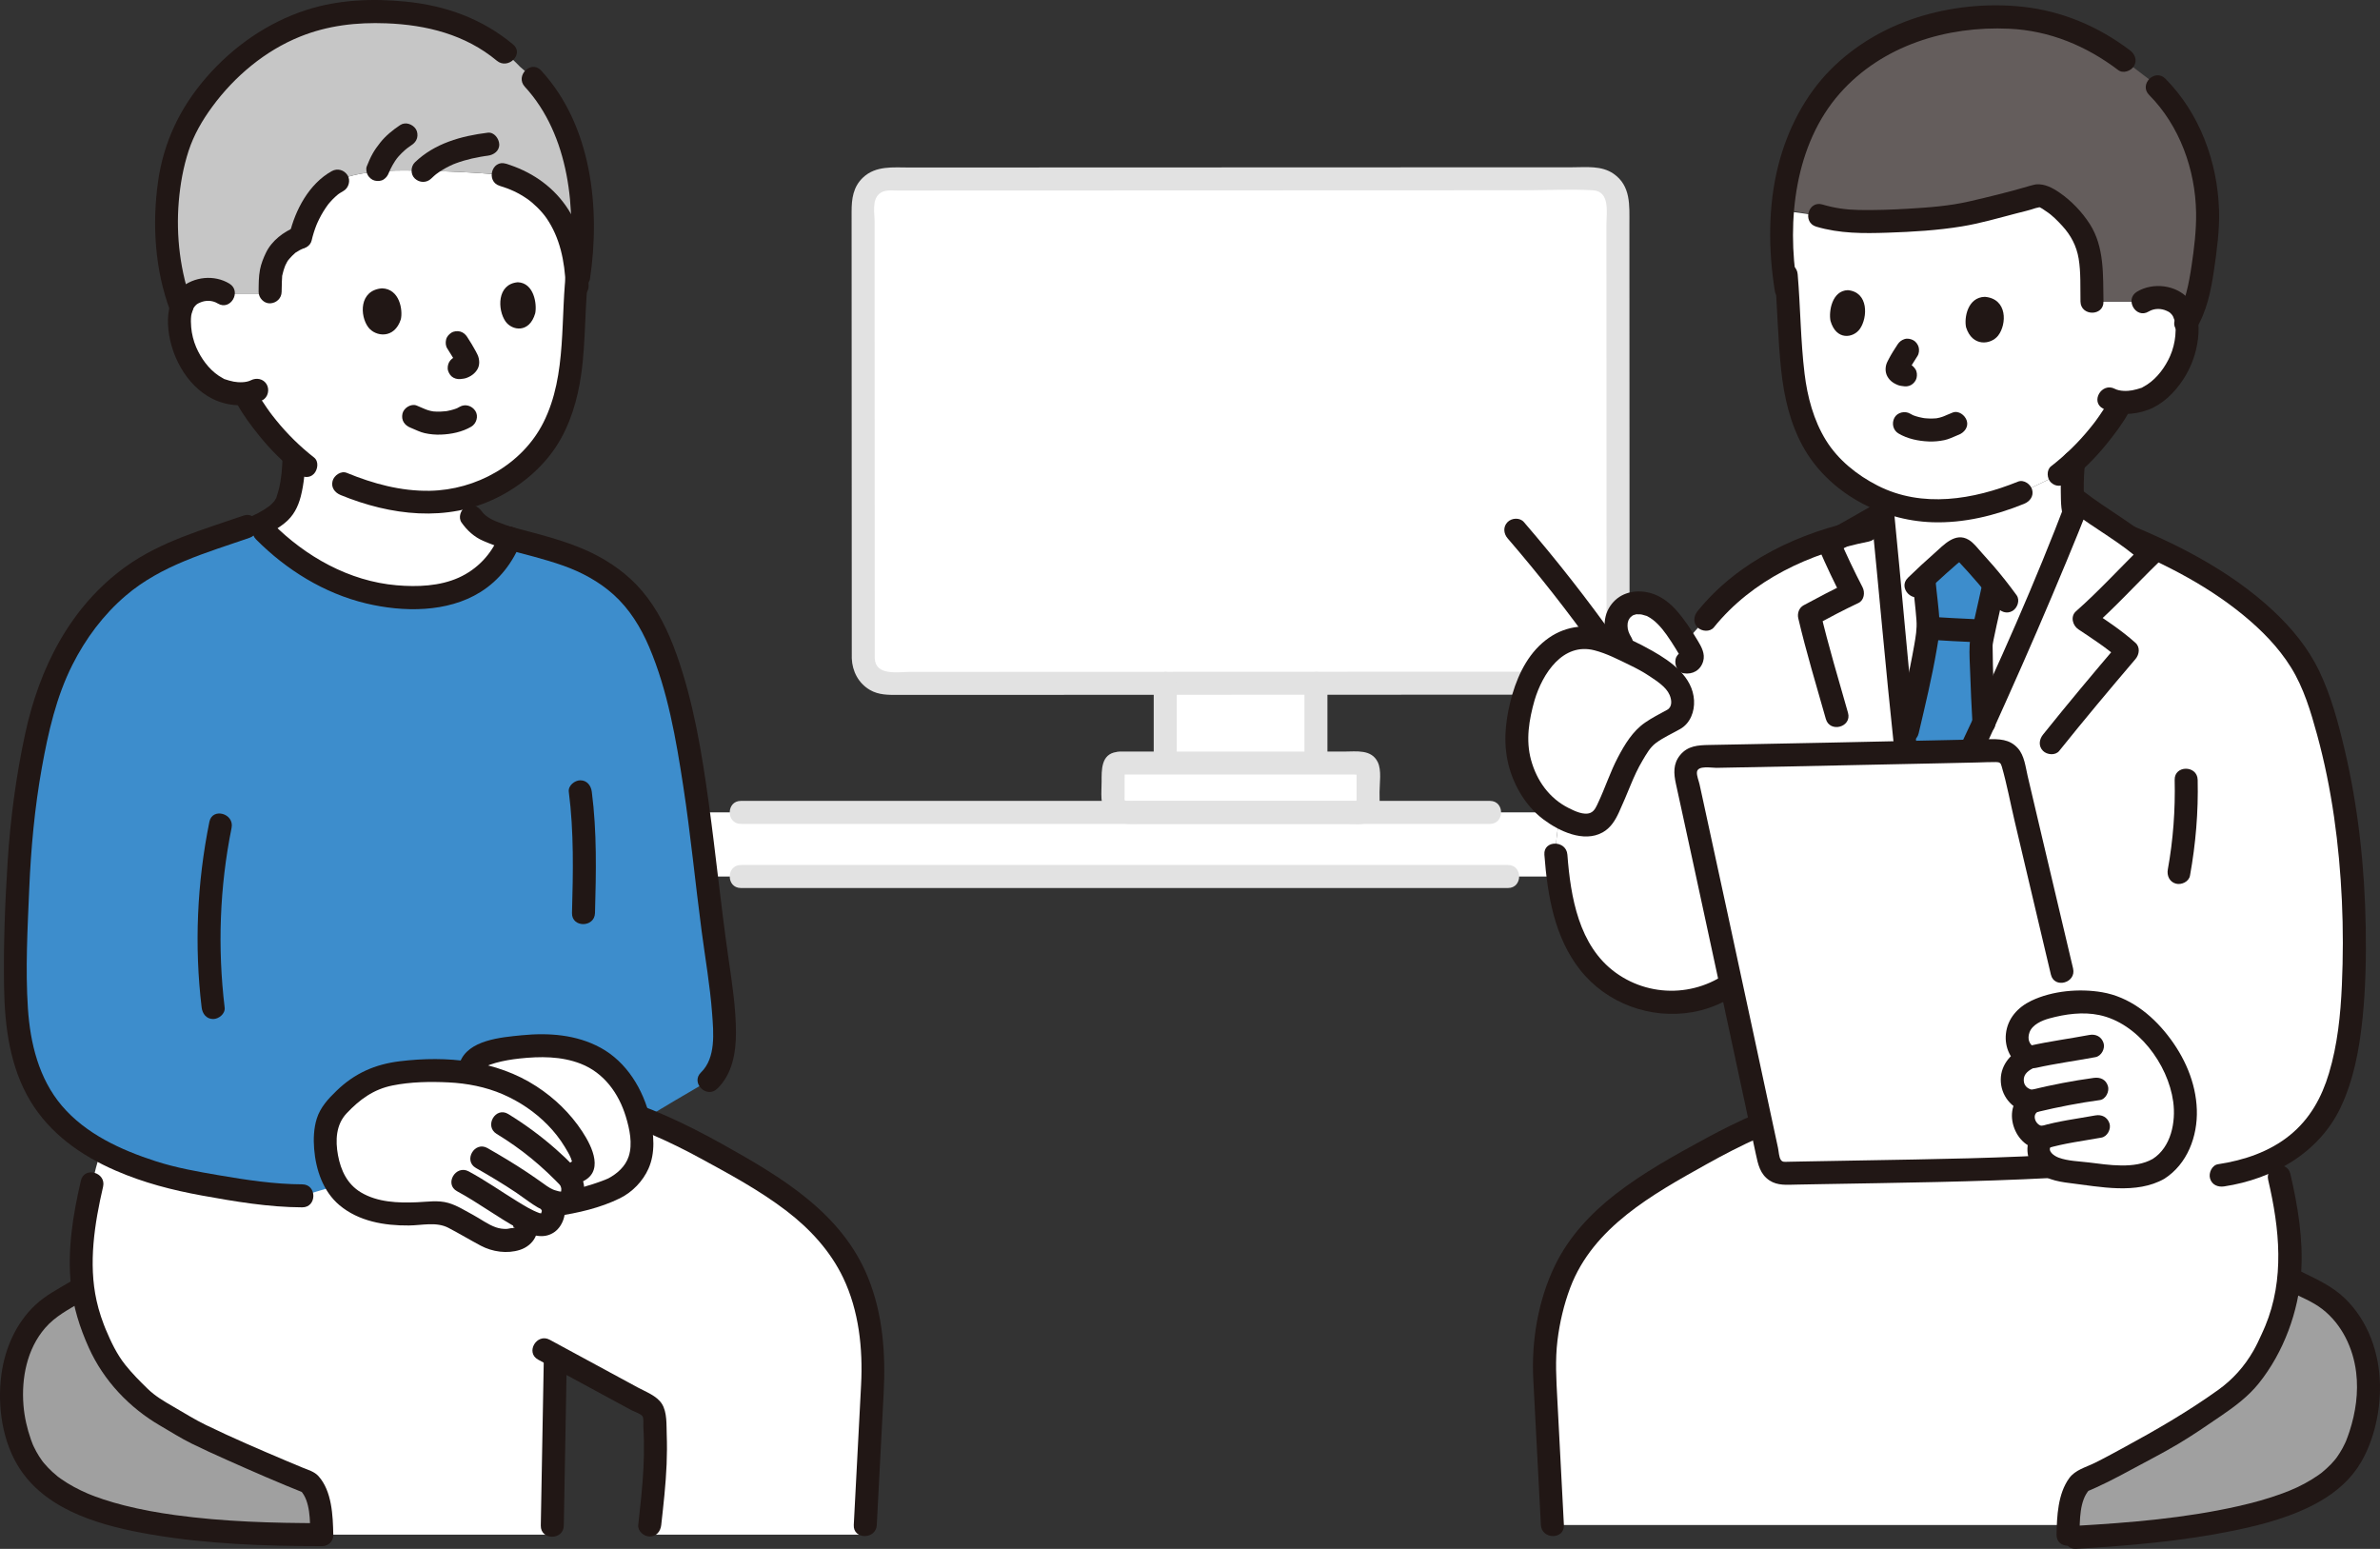<?xml version="1.0" encoding="UTF-8"?><svg id="b" xmlns="http://www.w3.org/2000/svg" width="413.884" height="269.329" viewBox="0 0 413.884 269.329"><rect x="0" y="0" width="413.884" height="269.329" fill="#333333" stroke="none"/><defs><style>.d{fill:#3d8dcc;}.e{fill:#fff;}.f{fill:#e2e2e2;}.g{fill:none;}.h{fill:#a0a0a0;}.i{fill:#211715;}.j{fill:#c6c6c6;}.k{fill:#645d5c;}</style></defs><g id="c"><path class="e" d="M121.473,141.265h150.02c-1.1,4.3-.92,7.35-.92,7.35.09,1.26.21,2.53.37,3.8H122.853c-.44-3.71-.88-7.44-1.38-11.15Z"/><path class="e" d="M237.903,133.835v6.29c0,.63-.51,1.14-1.14,1.14h-41.02c-1.21,0-2.17-.97-2.17-2.18v-5.25c0-.64.51-1.15,1.14-1.15h42.05c.63,0,1.14.51,1.14,1.15Z"/><path class="e" d="M228.843,131.545v1.14h-26.21v-13.86c8.65-.01,17.56-.02,26.21-.01v12.73Z"/><path class="e" d="M281.353,35.435c0,13.71.02,56.15.03,79,0,2.4-1.95,4.36-4.35,4.36-10.51,0-28.65.01-48.19.02-8.65-.01-17.56,0-26.21.01-19.44,0-37.53.01-48.15.01-2.41,0-4.36-1.94-4.36-4.35-.01-24.47-.02-57.68-.03-79,0-2.41,1.95-4.36,4.36-4.36,23.62,0,103-.03,122.55-.04,2.4,0,4.35,1.94,4.35,4.35Z"/><path class="f" d="M128.833,143.266c17.445,0,34.89,0,52.335,0,16.563,0,33.126,0,49.689,0,9.417,0,18.833,0,28.25,0,2.574,0,2.578-4,0-4-16.616,0-33.231,0-49.847,0-16.794,0-33.589,0-50.383,0h-30.043c-2.574,0-2.578,4,0,4h0Z"/><path class="f" d="M128.833,154.416c17.799,0,35.597,0,53.396,0h51.381c9.546,0,19.093,0,28.639,0,2.574,0,2.578-4,0-4-16.969,0-33.939,0-50.908,0h-52.075c-10.144,0-20.288,0-30.432,0-2.574,0-2.578,4,0,4h0Z"/><path class="f" d="M152.123,114.486c-.007-18.854-.015-37.707-.022-56.561-.002-4.403-.004-8.805-.005-13.208,0-2.039-.002-4.079-.002-6.118,0-1.501-.48-3.78.803-4.892.865-.75,2.046-.578,3.111-.579,1.021,0,2.041,0,3.062,0,2.388,0,4.776-.002,7.164-.002,12.992-.004,25.984-.009,38.976-.014,14.201-.005,28.402-.01,42.603-.016,5.767-.002,11.534-.004,17.301-.006,3.937-.001,7.956-.237,11.887-.004,3.062.181,2.354,3.944,2.355,6.081.001,2.841.002,5.682.003,8.523.003,7.464.006,14.928.009,22.391.003,8.302.007,16.604.01,24.906.001,3.81.003,7.62.004,11.431,0,1.747.001,3.493.002,5.24,0,1.335.382,3.243-.577,4.329-.91,1.031-2.318.806-3.556.807-1.204,0-2.408,0-3.612.001-2.71,0-5.421.002-8.131.003-6.725.002-13.451.005-20.176.007-15.435.006-30.869.011-46.304.017-12.935.005-25.869.01-38.804.014-2.092,0-5.98.719-6.099-2.349-.1-2.566-4.1-2.579-4,0,.087,2.25,1.171,4.329,3.15,5.484,1.537.897,3.206.866,4.917.865,2.644,0,5.288-.002,7.932-.003,6.593-.002,13.185-.005,19.778-.007,15.907-.006,31.814-.012,47.721-.018,13.591-.005,27.181-.01,40.772-.015,2.966-.001,6.342.499,8.775-1.545,3.064-2.575,2.214-7.268,2.213-10.832-.003-8.092-.006-16.184-.009-24.275-.006-15.061-.012-30.122-.018-45.184-.001-3.244.273-6.636-2.749-8.74-2.089-1.454-4.738-1.131-7.154-1.13-4.942.002-9.883.004-14.825.005-13.949.005-27.899.01-41.848.015-14.251.005-28.501.01-42.752.015-5.291.002-10.583.004-15.874.005-2.818,0-5.856-.359-8.084,1.751-1.702,1.612-1.976,3.674-1.975,5.897,0,2.049.002,4.098.002,6.147.008,19.342.016,38.683.023,58.025.002,4.513.003,9.025.005,13.538,0,2.574,4.001,2.578,4,0Z"/><path class="f" d="M200.633,118.837v12.709c0,1.046.92,2.048,2,2s2-.879,2-2v-12.709c0-1.046-.92-2.048-2-2s-2,.879-2,2h0Z"/><path class="f" d="M226.842,118.837v12.709c0,1.046.92,2.048,2,2s2-.879,2-2v-12.709c0-1.046-.92-2.048-2-2s-2,.879-2,2h0Z"/><path class="f" d="M194.711,134.688c11.326,0,22.651,0,33.977,0h6.881c.273,0,.921.124,1.178,0,.167-.081-.647-1.182-.841-.747-.063.142,0,.461,0,.608v2.676c0,.779,0,1.558,0,2.337,0,.127-.052.388,0,.512v.038c-.002.364.203.082.616-.845-.181-.109-.802,0-1.019,0-2.156,0-4.312,0-6.468,0-5.285,0-10.57,0-15.855,0-5.005,0-10.01,0-15.015,0-.746,0-1.523.065-2.266,0-.457-.04-.33-.217-.33-.824v-2.949c0-.391.017-.788,0-1.178-.046-1.037.17.235-.327.302,1.072-.144,1.655-1.52,1.397-2.46-.318-1.157-1.385-1.541-2.46-1.397-2.726.366-2.61,3.148-2.61,5.208,0,1.827-.319,3.99.804,5.558,1.483,2.071,3.997,1.74,6.231,1.74s4.462,0,6.692,0c5.667,0,11.333,0,17,0,2.772,0,5.545,0,8.317,0,1.18,0,2.359,0,3.539,0,1.235,0,2.795.237,3.927-.314,2.119-1.031,1.826-3.272,1.826-5.236,0-1.535.384-3.766-.314-5.199-1.098-2.256-3.708-1.829-5.783-1.829h-21.671c-5.809,0-11.618,0-17.427,0-2.574,0-2.578,4,0,4Z"/><path class="e" d="M337.903,140.075c5.39-9.6,17.96-38.73,22.78-50.99.26-.68.5-1.3.72-1.87,2.56,2.01,5.86,3.98,8.84,6.13,13.61,5.7,27.61,14.31,32.16,26.25,5.28,13.88,7.3,32.27,6.99,47.14-.16,7.94-.61,16.04-3.49,23.44-1.89,4.86-5.47,8.83-10.53,11.4l.99,3.07c1.88,7.96,2.17,13.66,1.69,18.04-.55,5.02-2.11,8.32-3.48,11.31-1.05,2.31-2.56,4.55-4.27,6.41-1.84,2.02-4.49,3.64-6.72,5.2-3.42,2.4-7,4.56-10.71,6.48-3.61,1.87-7.12,4.01-10.92,5.52-1.46,1.44-2.07,4.39-2.25,7.58h-89.74c-.45-8.63-.9-17.25-1.35-25.88-.25-4.68.55-9.64,1.91-14.13,2.98-9.78,10.48-15.93,19.33-21.07,6.84-3.98,12.76-7.36,19.49-9.9v-30.93c-2.84,2.84-5.68,5.69-5.68,5.69-3.36,3.37-8.08,5.35-12.84,5.38s-9.51-1.88-12.92-5.2c-5.39-5.25-6.78-13.03-7.33-20.53,0,0-.64-10.58,7.61-20.14,8.58-9.96,18.44-20.79,18.44-20.79,5.89-7.37,14.57-12.04,23.73-14.5l7.05-3.99c1.06,10.59,3.57,38.88,5.12,50.58l5.38.3Z"/><path class="e" d="M327.033,86.875c-2.67-1.13-5.17-2.77-7.59-4.94-5.3-4.74-7.38-11.94-7.89-19.83-.25-3.79-.44-7.85-.74-11.96l-.22.02c-.73-4.33-.86-9.21-.54-13.53l6.33.85,1.52.45c.78.24,1.49.37,2.24.43,6.16.51,16.95-.31,20.8-.98,2.42-.42,12.31-2.98,12.72-3.19.51-.26,1.19-.23,1.87.09.77.36,1.74,1.01,1.87,1.12,5.05,4.15,6.28,7.37,6.27,12.64-.04,1.69.1,2.34.13,4.4h8.85c1.12-.73,2.49-.85,3.61-.62,2.45.48,3.29,1.92,3.62,2.74.18.44.3.95.36,1.49.34,2.39-.34,5.48-1.43,7.43-.93,1.69-2.34,4.02-5.18,5.58-.87.47-3.03,1.1-5.02.84l-.09.7c-.65,1.22-2.17,3.35-2.17,3.35-1.69,2.27-3.5,4.4-5.75,6.45-.78.7-1.61,1.4-2.51,2.09l-6.63,3.18c-2.77,1.14-6.67,2.38-9.58,2.8-1.12.16-2.27.27-3.46.32-4.18.19-7.92-.44-11.39-1.92Z"/><path class="e" d="M360.493,87.915c.03.39.07.8.19,1.17-4.82,12.26-17.39,41.39-22.78,50.99l-5.38-.3c-1.55-11.7-4.06-39.99-5.12-50.58l-.37-2.32c3.47,1.48,7.21,2.11,11.39,1.92,1.19-.05,2.34-.16,3.46-.32,2.91-.42,6.81-1.66,9.58-2.8l6.63-3.18c.9-.69,1.73-1.39,2.51-2.09-.27,2.48-.31,5.01-.11,7.51Z"/><path class="d" d="M338.818,96.733c-1.456,1.274-2.756,2.417-4.25,3.832.016.28.027.443.027.443.181,2.02.617,5.619.713,7.373.141,2.574-2.047,12.059-3.582,18.613,0,0-.497,1.876-1.026,3.877,3.991-.085,7.981-.172,11.97-.262.746-1.573,1.527-3.25,2.328-4.994-.343-6.11-.524-12.554-.477-13.471.05-1.09,1.46-6.92,2.12-10.03l.139-.455c-1.602-1.993-3.217-3.765-5.045-5.724-.184-.198-.388-.394-.645-.477-.549-.176-1.091.241-1.524.62-.255.223-.503.441-.747.654Z"/><path class="k" d="M312.279,25.718c-.574,1.576-1.035,3.159-1.371,4.695-.38,1.74-.665,3.782-.836,5.978,2.926.507,6.309,1.094,6.309,1.094l1.522.452c.775.232,1.486.37,2.241.432,6.163.502,16.952-.31,20.803-.981,2.415-.421,12.302-2.988,12.721-3.198.502-.252,1.186-.223,1.861.091.776.361,1.742,1.016,1.872,1.123,5.054,4.153,6.281,7.373,6.271,12.642-.042,1.685.096,2.343.126,4.396l8.835.01c1.128-.733,2.508-.854,3.633-.631,2.449.484,3.292,1.925,3.62,2.742.178.445.3.943.372,1.476,2.595-4.265,3.142-12.114,3.492-15.477.328-3.174.142-6.391-.514-9.522-1.31-6.22-3.467-11.356-8.092-15.95,0,0-.458-.455-.917-.911l-4.849-3.711c-7.799-5.968-15.168-7.613-22.597-7.514-11.772.158-21.387,4.353-27.993,11.582-2.757,3.016-5.014,7.073-6.51,11.182Z"/><path class="i" d="M366.861,94.12c8.19,3.22,16.389,7.216,23.229,12.827,3.188,2.615,6.14,5.599,8.322,9.118,2.21,3.564,3.425,7.656,4.527,11.673,2.58,9.404,3.864,19.153,4.317,28.882.228,4.9.214,9.808-.002,14.708-.228,5.161-.755,10.33-2.243,15.297-1.27,4.238-3.318,7.944-6.789,10.768-3.559,2.895-8.018,4.377-12.5,5.055-1.069.162-1.659,1.507-1.397,2.46.314,1.143,1.388,1.559,2.46,1.397,8.391-1.27,16.451-5.78,20.217-13.662,2.316-4.847,3.303-10.272,3.847-15.578.54-5.27.644-10.609.552-15.904-.18-10.351-1.3-20.779-3.682-30.863-1.096-4.638-2.375-9.416-4.458-13.72-1.88-3.885-4.695-7.316-7.828-10.257-7.79-7.312-17.651-12.181-27.508-16.057-1.006-.395-2.196.434-2.46,1.397-.312,1.135.388,2.063,1.397,2.46h0Z"/><path class="h" d="M363.607,267.166c-1.289.084-2.614.162-3.977.235.013-3.965.519-8.028,2.325-9.795,3.793-1.509,7.31-3.649,10.923-5.52,3.707-1.92,7.287-4.086,10.708-6.479,2.23-1.56,4.873-3.185,6.718-5.199,1.706-1.863,3.22-4.109,4.274-6.411,1.403-3.064,3.006-6.453,3.516-11.679.652.323,1.015.502,1.015.502l4.283,2.118c3.861,2.244,6.52,6.112,7.685,10.289s1.03,8.672-.158,12.861c-2.418,8.529-6.88,16.446-47.312,19.078Z"/><path class="i" d="M398.099,224.547c1.928.953,4.046,1.769,5.756,3.096,3.401,2.639,5.368,6.782,5.882,10.997.425,3.493-.083,6.974-1.164,10.301-.182.561-.39,1.11-.603,1.66-.118.305.215-.456-.004.005-.06.127-.115.257-.175.384-.136.29-.281.576-.434.857-.291.534-.616,1.043-.963,1.542-.039.055-.367.494-.15.211s-.126.155-.17.207c-.22.26-.443.517-.677.764-.506.533-1.053,1.014-1.616,1.485-.415.348.128-.085-.143.112-.155.112-.308.226-.464.336-.37.259-.748.506-1.133.742-1.803,1.105-3.398,1.807-5.133,2.447-2.515.928-5.109,1.634-7.722,2.224-9.227,2.085-18.736,2.859-28.159,3.407-2.559.149-2.576,4.15,0,4,9.174-.533,18.411-1.314,27.426-3.164,5.141-1.055,10.406-2.469,14.993-5.097,2.896-1.659,5.465-3.915,7.154-6.821,2.307-3.969,3.376-9.016,3.279-13.52-.118-5.501-2.07-11.024-6.064-14.909-2.238-2.177-4.944-3.361-7.696-4.721-2.3-1.137-4.329,2.312-2.019,3.454h0Z"/><path class="i" d="M314.751,190.306c-6.341,1.812-12.349,4.512-18.134,7.656-5.389,2.928-10.837,5.93-15.692,9.7-4.294,3.334-8.095,7.417-10.491,12.34-2.94,6.037-4.136,13.125-3.797,19.8.43,8.46.884,16.92,1.326,25.379.134,2.561,4.135,2.577,4,0-.381-7.299-.762-14.597-1.144-21.896-.178-3.413-.392-6.787.027-10.193.381-3.104,1.114-6.247,2.22-9.175,3.98-10.538,14.385-16.265,23.673-21.455,6.093-3.405,12.349-6.378,19.076-8.3,2.471-.706,1.42-4.567-1.063-3.857h0Z"/><path class="i" d="M394.439,205.18c1.983,8.517,2.89,17.248-.536,25.466.127-.304-.189.434-.241.551-.122.276-.246.552-.371.827-.441.971-.889,1.937-1.42,2.863-1.563,2.725-3.591,4.991-6.144,6.82-5.329,3.818-10.904,7.025-16.656,10.147-1.596.866-3.188,1.74-4.817,2.542-1.554.766-3.369,1.202-4.417,2.645-1.971,2.714-2.137,6.596-2.202,9.818-.052,2.575,3.948,2.575,4,0,.048-2.383-.038-5.969,1.734-7.838l-.883.514c2.832-1.147,5.523-2.554,8.205-4.011s5.426-2.846,8.06-4.415c2.598-1.547,5.081-3.255,7.575-4.962,2.393-1.638,4.672-3.344,6.497-5.62,4.302-5.365,6.923-12.49,7.361-19.339.366-5.727-.594-11.512-1.889-17.072-.584-2.506-4.441-1.445-3.857,1.063h0Z"/><path class="i" d="M358.598,80.386c-.182,1.74-.262,3.488-.222,5.238.039,1.67-.049,3.723.908,5.174.888,1.346,2.468,2.31,3.834,3.118,1.453.859,3.019,1.542,4.622,2.067,1.026.336,2.184-.391,2.46-1.397.298-1.086-.367-2.123-1.397-2.46-1.237-.406-2.286-.867-3.46-1.543-.588-.338-1.158-.706-1.71-1.1-.394-.282-.863-.586-1.012-.888.085.173-.025-.068-.039-.128-.034-.141-.068-.284-.088-.428.029.213.004-.062,0-.126-.008-.179-.028-.359-.04-.538-.052-.762-.081-1.526-.088-2.289-.015-1.57.067-3.138.231-4.699.113-1.076-1-2-2-2-1.175,0-1.887.921-2,2h0Z"/><path class="e" d="M332.523,139.779c-1.549-11.7-4.064-39.998-5.122-50.584-3.109,1.767-6.221,3.529-9.332,5.292.875,2.043,2.927,6.386,4.101,8.641-2.52,1.18-5.218,2.611-7.52,3.858,1.329,5.69,2.917,10.875,4.792,17.5"/><path class="i" d="M378.177,135.606c.12,5.225-.259,10.446-1.192,15.59-.193,1.062.29,2.156,1.397,2.46.97.266,2.267-.328,2.46-1.397.996-5.494,1.463-11.07,1.335-16.653-.059-2.57-4.059-2.579-4,0h0Z"/><path class="i" d="M307.343,165.888v28.906c0,2.574,4,2.578,4,0v-28.906c0-2.574-4-2.578-4,0h0Z"/><path class="i" d="M373.729,16.504c5.305,5.344,8.054,12.994,8.174,20.476.049,3.048-.334,6.196-.786,9.21-.462,3.078-1.049,6.366-2.714,9.047-1.362,2.193,2.097,4.203,3.454,2.019,1.882-3.028,2.631-6.692,3.143-10.174s1.003-7.074.892-10.58c-.265-8.382-3.388-16.837-9.334-22.826-1.816-1.829-4.645.999-2.828,2.828h0Z"/><path class="i" d="M370.388,8.741c-5.514-4.172-11.811-6.834-18.699-7.571-6.11-.654-12.556.007-18.403,1.896-5.596,1.807-10.78,4.853-14.935,9.032-4.49,4.516-7.536,10.5-9.101,16.642-1.8,7.065-1.755,14.797-.589,21.956.174,1.067,1.499,1.661,2.46,1.397,1.134-.312,1.571-1.39,1.397-2.46-1.835-11.263-.402-24.527,7.427-33.395,7.36-8.337,18.599-11.751,29.48-11.241,7.026.329,13.368,2.978,18.945,7.198.862.652,2.237.137,2.736-.718.6-1.026.147-2.083-.718-2.736h0Z"/><path class="i" d="M318.324,55.792c-.324-1.624.247-5.252,3.015-5.336,3.626.323,3.48,4.754,2.1,6.729-1.13,1.617-4.124,2.081-5.115-1.393Z"/><path class="i" d="M329.998,59.884c-.535.815-1.064,1.644-1.52,2.506-.196.37-.407.751-.497,1.163-.199.912,0,1.749.621,2.453.406.46.915.742,1.475.963.358.141.75.159,1.128.209l-.532-.071c.053.007.106.015.158.026.535.103,1.058.081,1.541-.202.415-.243.811-.718.919-1.195.117-.512.091-1.087-.202-1.541-.27-.418-.688-.821-1.195-.919-.27-.052-.544-.077-.817-.114l.532.071c-.162-.023-.317-.058-.469-.121l.478.202c-.112-.051-.214-.113-.314-.186l.405.313c-.116-.093-.225-.194-.316-.311l.313.405c-.022-.032-.04-.067-.054-.104l.202.478c-.013-.037-.022-.074-.027-.113l.071.532c-.005-.062-.004-.118.002-.18l-.071.532c.018-.109.048-.21.087-.312l-.202.478c.228-.54.56-1.052.864-1.552.284-.468.574-.932.875-1.389.276-.42.332-1.067.202-1.541-.128-.464-.486-.967-.919-1.195-.464-.245-1.026-.368-1.541-.202-.511.165-.898.467-1.195.919h0Z"/><path class="i" d="M359.508,83.911c2.514-1.946,4.778-4.171,6.781-6.638,1.441-1.775,2.865-3.647,3.961-5.661.5-.919.257-2.221-.718-2.736-.934-.494-2.202-.264-2.736.718-.538.988-1.178,1.923-1.818,2.846-.153.221-.307.441-.467.656-.115.155-.232.309-.349.463-.249.329.121-.147-.159.206-.22.278-.44.555-.664.829-1.973,2.409-4.197,4.582-6.659,6.488-.832.644-.727,2.161,0,2.828.882.809,1.941.687,2.828,0h0Z"/><path class="i" d="M373.642,54.178c1.009-.608,2.202-.556,3.115-.139.556.254.584.282,1.004.758-.212-.241-.033-.054.058.1s.168.31.251.467c-.329-.62.047.184.093.355.035.131.138.682.131.625.081.671.058,1.368-.004,2.04-.107,1.163-.421,2.425-.9,3.512-.819,1.857-2.199,3.802-4.005,4.983-.285.186-.579.357-.879.517-.404.215.411-.119-.105.045-.535.17-1.061.334-1.615.434-.88.159-2.17.176-3.026-.266-2.284-1.179-4.309,2.271-2.019,3.454,2.38,1.229,5.328,1.131,7.804.204,2.557-.957,4.6-2.982,6.079-5.229,1.43-2.172,2.293-4.546,2.608-7.127.291-2.387.026-4.991-1.59-6.878-2.155-2.516-6.24-2.983-9.019-1.308-2.202,1.327-.194,4.787,2.019,3.454h0Z"/><path class="i" d="M332.595,101.009c.21,2.285.512,4.563.679,6.852.109,1.496-.132,2.856-.383,4.298-.839,4.804-1.982,9.558-3.094,14.305-.586,2.504,3.269,3.573,3.857,1.063,1.135-4.845,2.31-9.699,3.146-14.607.267-1.567.583-3.192.493-4.788-.135-2.38-.479-4.75-.698-7.123-.099-1.076-.848-2-2-2-1.005,0-2.1.918-2,2h0Z"/><path class="i" d="M315.85,39.414c4.083,1.212,8.201,1.189,12.431,1.047,4.304-.145,8.664-.397,12.919-1.098,3.155-.519,6.275-1.427,9.365-2.235,1.155-.302,2.346-.56,3.475-.952.234-.081.818-.121.482-.175.404.065.97.53,1.323.757,1.038.666,1.952,1.613,2.786,2.518,1.496,1.623,2.485,3.505,2.849,5.688.402,2.413.272,5.033.319,7.478.049,2.571,4.05,2.579,4,0-.088-4.57.189-9.469-2.377-13.479-1.347-2.105-3.239-4.081-5.304-5.492-1.197-.818-2.55-1.537-4.039-1.413-.33.028-2.071.542-1.041.24-.167.049-.334.103-.501.152-3.297.968-6.656,1.781-10.003,2.556-3.542.82-7.011,1.068-10.758,1.291-2.829.168-5.667.267-8.501.216-2.23-.041-4.229-.323-6.362-.956-2.473-.734-3.529,3.125-1.063,3.857h0Z"/><path class="i" d="M268.569,148.618c.537,7.042,1.733,14.358,6.229,20.051,4.603,5.829,12.233,8.607,19.513,7.335,4.059-.71,7.835-2.752,10.768-5.625,1.842-1.804-.987-4.632-2.828-2.828-5.764,5.647-14.772,6.32-21.307,1.569-6.394-4.648-7.813-13.149-8.373-20.501-.194-2.551-4.196-2.572-4,0h0Z"/><path class="i" d="M298.035,109.099c6.707-8.297,16.651-12.877,26.939-14.929,2.522-.503,1.455-4.359-1.063-3.857-10.878,2.17-21.616,7.19-28.705,15.958-.678.839-.82,2.008,0,2.828.702.702,2.146.844,2.828,0h0Z"/><path class="e" d="M356.691,129.153c5.311-6.636,11.101-13.438,13.252-15.96-1.247-1.145-5.487-4.144-7.51-5.492,2.468-2.158,8.396-8.292,11.55-11.34-3.628-3.417-8.869-6.243-12.583-9.142-4.122,10.861-17.804,42.722-23.494,52.851"/><path class="i" d="M358.106,130.567c4.324-5.396,8.765-10.698,13.252-15.96.672-.788.855-2.061,0-2.828-2.417-2.17-5.22-4.002-7.915-5.805l.405,3.141c4.044-3.564,7.68-7.591,11.55-11.34.755-.731.785-2.101,0-2.828-3.949-3.66-8.745-6.18-12.988-9.454-1.12-.864-2.537.14-2.938,1.195-5.537,14.562-11.888,28.91-18.561,42.983-1.501,3.165-3.019,6.333-4.731,9.391-1.259,2.249,2.195,4.268,3.454,2.019,3.496-6.246,6.396-12.854,9.328-19.377,3.599-8.009,7.08-16.073,10.444-24.184,1.344-3.241,2.677-6.488,3.924-9.768l-2.938,1.195c3.971,3.064,8.486,5.406,12.179,8.829v-2.828c-3.87,3.749-7.506,7.776-11.55,11.34-1.022.901-.599,2.47.405,3.141,2.411,1.613,4.942,3.237,7.106,5.179v-2.828c-4.486,5.262-8.928,10.563-13.252,15.96-.675.842-.823,2.006,0,2.828.699.699,2.149.847,2.828,0h0Z"/><path class="i" d="M330.157,75.383c1.561.925,3.445,1.311,5.241,1.384.906.037,1.829-.043,2.716-.231.388-.082.76-.206,1.126-.356.328-.134.653-.274.978-.414.096-.041.192-.093.292-.126-.459.153.043-.013.112-.04.971-.379,1.753-1.358,1.397-2.46-.305-.944-1.417-1.805-2.46-1.397-.309.121-.615.251-.921.381-.098.042-.195.084-.293.126-.007.003-.469.199-.194.085.243-.1-.069.027-.114.045-.091.036-.182.07-.275.102-.158.055-.318.103-.48.144-.176.044-.353.075-.531.11-.273.053.074-.021.16-.019-.083-.002-.172.019-.255.026-.373.032-.749.04-1.123.03-.181-.005-.361-.015-.541-.029-.09-.007-.181-.015-.271-.024-.063-.006-.38-.048-.072-.004s-.008-.003-.07-.013c-.089-.014-.177-.03-.266-.047-.196-.037-.392-.079-.586-.127-.331-.082-.659-.181-.978-.3-.07-.026-.415-.161-.099-.036.291.115.031.01-.03-.021-.15-.078-.299-.155-.445-.241-.901-.534-2.234-.233-2.736.718-.509.964-.244,2.166.718,2.736h0Z"/><path class="i" d="M341.904,56.923c-.361-1.621.245-5.235,3.267-5.307,3.96.339,3.821,4.756,2.323,6.719-1.226,1.607-4.493,2.056-5.59-1.412Z"/><path class="i" d="M350.93,83.751c-7.734,3.129-16.655,4.648-24.403.694-3.567-1.82-6.883-4.463-9.001-7.897-2.143-3.476-3.22-7.544-3.711-11.571-.697-5.728-.708-11.547-1.199-17.296-.217-2.546-4.219-2.569-4,0,.474,5.551.537,11.149,1.131,16.687.492,4.591,1.528,9.166,3.769,13.243,4.404,8.012,13.501,12.898,22.493,13.2,5.522.186,10.894-1.144,15.984-3.204,1.001-.405,1.707-1.332,1.397-2.46-.261-.949-1.453-1.804-2.46-1.397h0Z"/><path class="i" d="M334.615,103.3c1.244-1.22,2.517-2.408,3.817-3.567.642-.572,1.288-1.138,1.935-1.704.209-.183.576-.401.71-.613.28-.445-.809.15-.899-.213.037.15.328.345.432.457,2.337,2.512,4.607,5.078,6.623,7.858.633.873,1.739,1.301,2.736.718.862-.504,1.355-1.857.718-2.736-1.287-1.775-2.645-3.498-4.078-5.157-.64-.741-1.293-1.47-1.954-2.192-.697-.762-1.394-1.742-2.289-2.279-2.357-1.415-4.372.925-6,2.36-1.562,1.376-3.093,2.784-4.579,4.241-1.841,1.805.988,4.633,2.828,2.828h0Z"/><path class="i" d="M347.003,125.595c-.25-4.422-.459-8.853-.486-13.282,0-.154.072-.669-.01-.114.047-.316.109-.63.17-.943.165-.848.352-1.692.538-2.535.448-2.026.922-4.046,1.356-6.075.536-2.511-3.319-3.583-3.857-1.063-.433,2.029-.908,4.049-1.356,6.075-.329,1.489-.76,3.032-.839,4.562-.081,1.559.041,3.15.093,4.707.096,2.891.226,5.78.39,8.668.145,2.559,4.146,2.576,4,0h0Z"/><path class="i" d="M335.726,111.252c2.517.168,5.038.295,7.558.409,1.047.047,2.047-.954,2-2-.05-1.124-.879-1.949-2-2-2.52-.114-5.041-.24-7.558-.409-1.046-.07-2.046.97-2,2,.051,1.143.879,1.925,2,2h0Z"/><path class="i" d="M334.523,139.779c-1.806-13.708-2.925-27.517-4.227-41.279-.293-3.102-.585-6.204-.895-9.305-.147-1.478-1.593-2.532-3.009-1.727-3.109,1.767-6.221,3.529-9.332,5.292-1.022.579-1.141,1.754-.718,2.736,1.262,2.924,2.637,5.813,4.101,8.641l.718-2.736c-2.549,1.202-5.042,2.517-7.52,3.858-.798.432-1.118,1.414-.919,2.259,1.385,5.89,3.142,11.681,4.792,17.5.701,2.473,4.561,1.422,3.857-1.063-1.649-5.819-3.407-11.61-4.792-17.5l-.919,2.259c2.478-1.341,4.971-2.656,7.52-3.858,1.012-.477,1.178-1.846.718-2.736-1.463-2.829-2.839-5.717-4.101-8.641l-.718,2.736c3.111-1.763,6.223-3.525,9.332-5.292l-3.009-1.727c1.353,13.564,2.523,27.146,3.973,40.701.353,3.297.716,6.595,1.149,9.883.141,1.071.818,2,2,2,.971,0,2.142-.921,2-2h0Z"/><path class="e" d="M358.583,168.941c-2.72-11.461-6.208-26.263-8.583-36.373-.291-1.237-1.406-2.093-2.676-2.064-17.192.392-34.385.746-51.579,1.064-1.697.031-2.939,1.605-2.576,3.262,4.035,18.413,10.125,46.775,14.48,67.074.271,1.261,1.397,2.15,2.687,2.124,13.278-.271,37.501-.542,50.727-1.451"/><path class="i" d="M360.512,168.41c-1.806-7.609-3.603-15.219-5.397-22.831-.835-3.542-1.668-7.083-2.501-10.626-.383-1.627-.558-3.551-1.71-4.844-1.444-1.62-3.299-1.611-5.316-1.565-9.175.208-18.35.405-27.525.591-4.629.094-9.258.186-13.887.274-2.315.044-4.629.088-6.944.131-1.952.036-3.728.141-5.055,1.758-1.249,1.522-1.124,3.213-.729,5.019.341,1.558.682,3.117,1.021,4.676.73,3.349,1.458,6.699,2.184,10.049,1.623,7.49,3.239,14.982,4.853,22.475,1.582,7.348,3.161,14.696,4.738,22.045.366,1.705.732,3.41,1.098,5.115.388,1.807.736,3.51,2.391,4.598,1.388.912,3.01.745,4.585.715,1.399-.027,2.798-.052,4.197-.077,13.486-.24,26.987-.385,40.458-1.09,1.363-.071,2.726-.152,4.089-.244,2.554-.174,2.574-4.175,0-4-12.453.847-24.961.982-37.437,1.208-2.958.054-5.916.104-8.874.158-1.288.023-2.576.047-3.864.073-.468.009-.911.1-1.198-.33-.342-.511-.36-1.473-.489-2.074-1.446-6.741-2.894-13.482-4.343-20.222-2.939-13.67-5.883-27.34-8.865-41.001-.145-.666-.291-1.333-.437-1.999-.132-.603-.529-1.536-.453-2.154.145-1.19,2.566-.704,3.371-.72,4.381-.082,8.762-.166,13.143-.253,8.597-.17,17.193-.35,25.789-.538,2.149-.047,4.298-.095,6.447-.143,1.072-.024,2.151-.085,3.224-.073.636.007.856.135,1.034.756.898,3.129,1.499,6.378,2.246,9.546,1.698,7.209,3.398,14.418,5.105,21.625.398,1.679.795,3.357,1.194,5.036.594,2.504,4.452,1.444,3.857-1.063h0Z"/><path class="e" d="M375.367,203.253c2.551-1.541,4.053-4.547,4.503-7.525,1.027-6.789-2.784-13.69-7.847-17.974-3.991-3.376-8.605-4.051-13.674-3.145-.642.141-1.963.422-1.963.422-2.276.485-4.7,1.884-5.342,3.809-.642,1.925-.135,4.216,1.805,5.019-1.965.941-3.023,2.245-2.914,4.21.109,1.965,1.675,3.302,3.483,3.494-1.492.576-1.752,2.642-1.365,3.853s1.616,2.612,3.271,2.375c-.974.936-.988,2.404-.3,3.737.515.999,2.264,1.9,4.458,2.146,4.485.502,9.177,1.431,13.661.462.813-.176,1.554-.479,2.223-.883Z"/><path class="i" d="M376.377,204.98c4.002-2.556,5.802-7.377,5.654-11.993-.153-4.779-2.167-9.266-5.087-12.986-2.866-3.652-6.712-6.657-11.38-7.459-3.944-.678-8.67-.268-12.326,1.484-2.358,1.13-4.126,3.09-4.409,5.747-.25,2.351.814,4.777,3.012,5.814v-3.454c-2.372,1.195-4.111,3.331-3.888,6.107.216,2.684,2.26,4.867,4.934,5.252l-.478-3.655c-4.814,2.264-2.168,10.34,2.915,9.954l-1.414-3.414c-1.699,1.881-1.81,4.769-.181,6.764,1.504,1.842,3.988,2.317,6.218,2.587,5.228.632,11.575,2.012,16.429-.747,2.238-1.272.225-4.729-2.019-3.454-3.163,1.798-7.689,1.032-11.125.612-1.707-.209-3.611-.233-5.235-.836-.757-.281-2.109-1.156-1.259-2.097,1.069-1.184.424-3.554-1.414-3.414-1.229.093-2.13-1.92-.896-2.501,1.473-.693,1.206-3.413-.478-3.655-1.022-.147-1.96-.575-2.018-1.735-.062-1.233.944-1.818,1.927-2.313,1.28-.645,1.333-2.825,0-3.454-1.032-.487-1.315-1.532-.932-2.607.484-1.357,2.164-2.08,3.45-2.432,2.784-.762,5.829-1.185,8.681-.588,6.672,1.395,11.969,8.519,12.865,15.07.482,3.528-.364,7.905-3.566,9.951-2.163,1.382-.159,4.845,2.019,3.454Z"/><path class="i" d="M354.055,185.695c3.421-.768,6.91-1.223,10.355-1.87,1.03-.194,1.71-1.492,1.397-2.46-.356-1.101-1.356-1.604-2.46-1.397-3.445.647-6.934,1.103-10.355,1.87-1.022.229-1.718,1.467-1.397,2.46.347,1.072,1.365,1.643,2.46,1.397h0Z"/><path class="i" d="M354.393,193.338c3.554-.849,7.154-1.554,10.776-2.046,1.041-.141,1.699-1.528,1.397-2.46-.37-1.144-1.345-1.548-2.46-1.397-3.621.492-7.222,1.197-10.776,2.046-1.018.243-1.722,1.457-1.397,2.46.343,1.06,1.369,1.657,2.46,1.397h0Z"/><path class="i" d="M355.857,199.719c3.112-.928,6.401-1.322,9.589-1.902,1.032-.188,1.709-1.496,1.397-2.46-.358-1.106-1.355-1.598-2.46-1.397-3.188.581-6.477.975-9.589,1.902-1.002.299-1.734,1.417-1.397,2.46.328,1.014,1.386,1.717,2.46,1.397h0Z"/><path class="i" d="M262.173,93.605c5.452,6.324,10.607,12.892,15.447,19.696.625.879,1.745,1.297,2.736.718.869-.508,1.347-1.852.718-2.736-5.037-7.079-10.4-13.925-16.073-20.505-.706-.819-2.104-.724-2.828,0-.812.812-.707,2.008,0,2.828h0Z"/><path class="e" d="M293.835,112.953c-1.285-2.165-2.765-4.555-4.592-6.311-1.503-1.445-4.045-2.365-6.044-1.486-1.048.461-1.797,1.482-2.056,2.597-.33,1.423.082,2.922.846,4.136l1.076,1.388c-1.504-.707-3.345-1.543-4.093-1.78-2.651-.837-3.866-.951-6.733.142-2.687,1.025-5.632,3.808-7.301,9.581-1.711,5.92-2.023,11.346,2.267,17.317,1.536,2.138,4.226,3.787,6.735,4.583,2.06.654,3.967.448,5.186-1.517.553-.892,2.143-4.689,3.189-7.282.657-1.629,2.436-4.671,3.634-6.021.726-.818,3.564-2.484,5.236-3.263.616-.287,1.019-.896,1.215-1.547.604-2.005-.16-4.092-1.702-5.442-.22-.192-.439-.366-.659-.549l3.279-2.352c.558.166.986-.494.975-.976-.01-.439-.234-.841-.458-1.219Z"/><path class="i" d="M283.716,110.88c-.449-.739-.682-1.353-.688-2.051,0-.002.043-.628,0-.33.029-.199.091-.39.148-.582.08-.223.087-.24.019-.052.042-.086.089-.17.139-.251.048-.083.099-.163.155-.241-.101.126-.106.137-.015.033.062-.067.526-.441.237-.247.066-.044.54-.289.198-.146.177-.074.364-.114.548-.165.421-.117-.181-.037.223-.029.225.005.447-.003.673.015.145.014.129.011-.05-.008.096.017.192.036.287.059.225.051.44.125.661.19.379.111-.131-.094.251.1,1.311.669,2.401,1.921,3.316,3.201.57.797,1.099,1.623,1.611,2.458.229.374.458.749.679,1.129.076.126.148.255.216.386l-.033-.072c-.001-.112.009-.223.03-.334.167-.585.677-.826,1.529-.723-1.029-.163-2.202.264-2.46,1.397-.218.959.292,2.285,1.397,2.46,1.561.248,2.923-.511,3.391-2.071.395-1.314-.298-2.536-.951-3.624-1.128-1.879-2.337-3.734-3.807-5.366-1.378-1.529-3.172-2.764-5.246-3.08-2.411-.366-4.717.348-6.138,2.416-1.559,2.269-1.135,5.302.227,7.545.56.922,1.793,1.269,2.736.718.923-.54,1.28-1.81.718-2.736h0Z"/><path class="i" d="M266.866,121.752c1.376-4.608,4.913-10.083,10.413-8.667,2.135.55,4.124,1.595,6.101,2.549,1.215.586,2.401,1.22,3.521,1.974,1.218.82,2.844,1.839,3.445,3.237.386.899.491,2.084-.43,2.589-1.301.714-2.618,1.373-3.842,2.221-2.158,1.496-3.529,3.78-4.734,6.072-1.314,2.5-2.185,5.223-3.386,7.779-.312.665-.625,1.505-1.346,1.824-1.15.51-2.811-.314-3.823-.821-3.353-1.679-5.539-4.746-6.527-8.333-.96-3.482-.361-7.019.608-10.426.705-2.48-3.153-3.539-3.857-1.063-1.059,3.726-1.629,7.568-.877,11.41.776,3.965,3.006,7.932,6.248,10.376,2.707,2.041,7.026,4.112,10.328,2.268,1.379-.77,2.181-2.084,2.82-3.471.721-1.564,1.38-3.158,2.036-4.75.615-1.492,1.261-2.913,2.092-4.304.643-1.076,1.291-2.265,2.315-3.021,1.319-.973,2.81-1.626,4.224-2.431,1.742-.992,2.506-3.025,2.4-4.967-.224-4.102-3.938-6.736-7.215-8.597-2.406-1.365-5.041-2.621-7.644-3.553-3.497-1.252-7.301-.884-10.389,1.269-3.318,2.314-5.204,5.976-6.337,9.771-.738,2.472,3.121,3.528,3.857,1.063Z"/><path class="e" d="M80.873,86.525l1.12,3.33c.82,1.21,2.08,2.17,3.43,2.61.76.32,1.7.66,2.73,1.02,0,0,.03.01.1.03.15.06.3.11.45.15-2.37,6.08-7.37,9.1-12.58,9.89-10.78,1.63-21.89-2.74-30.18-11.17l-2.98-.19c3.01-1.12,6-2.66,6.88-4.78.47-1.14.74-2.37.92-3.58.22-1.5.3-2.57.38-4.27l.15-.17c-2.51-2.22-4.46-4.51-6.27-6.96,0,0-2.3-3.26-2.42-4.01.12,0,.24-.01.35-.03-.29-.19-.39-.16-.35.03-1.91.19-3.95-.42-4.79-.88-2.82-1.56-4.21-3.89-5.13-5.57-1.3-2.38-2-6.44-1.02-8.86.33-.81,1.18-2.24,3.61-2.71,1.12-.22,2.49-.09,3.61.64h8.09c0-1.13.04-2.23.11-3.25.06-.73.69-2.81,1.44-3.75.93-1.15,1.88-2.11,3.75-2.79.85-3.68,3.13-7.98,6.44-9.77,0,0,2.7-1.9,11.89-1.84,9.19.05,16.84.75,16.84.75,7.49,2.24,12.16,7.91,12.86,17.92-.48,4.29-.5,8.62-.78,12.6-.54,7.83-2.64,14.97-7.92,19.67-3.34,2.96-6.85,4.93-10.73,5.94Z"/><path class="j" d="M30.398,49.794c.31,1.287.679,2.553,1.115,3.693.089-.218.153-.377.153-.377.33-.811,1.173-2.238,3.609-2.708,1.119-.216,2.49-.09,3.607.643h8.095c-.002-1.13.033-2.236.11-3.253.055-.729.688-2.809,1.44-3.744.923-1.149,1.876-2.113,3.747-2.79.847-3.684,3.128-7.981,6.436-9.777,0,0,2.706-1.894,11.892-1.838s16.838.747,16.838.747c7.815,2.341,12.568,8.417,12.93,19.263.602-2.998.872-6.363.877-9.664.019-3.851-.318-7.556-.919-10.432-1.368-6.54-5.035-13.972-9.886-17.943-7.136-7.422-15.069-9.609-25.978-9.609-7.3,0-18.05,2.22-27.48,13.23-4.32,5.31-6.05,8.85-7.26,14.99-.6,3.09-1.05,8.41-.69,11.53.23,1.92.641,5.038,1.365,8.039Z"/><path class="i" d="M96.481,94.216c-2.321-.872-4.695-1.598-7.041-2.399-1.073-.366-2.146-.739-3.197-1.166-.941-.382-1.931-.959-2.523-1.802-.619-.883-1.749-1.295-2.736-.718-.874.511-1.341,1.848-.718,2.736.963,1.372,2.195,2.499,3.743,3.173,1.233.536,2.51.991,3.78,1.432,2.538.88,5.113,1.656,7.628,2.6,1.011.38,2.193-.422,2.46-1.397.308-1.122-.382-2.079-1.397-2.46h0Z"/><path class="i" d="M79.931,70.743c-.13.076-.262.15-.398.216-.058.029-.168.055-.214.1.275-.113.341-.141.198-.084-.038.015-.077.03-.115.045-.321.121-.651.221-.984.305-.195.049-.392.092-.59.13-.089.017-.179.031-.268.047-.267.049.015-.007.125-.012-.388.018-.772.079-1.162.088-.357.008-.714,0-1.07-.03-.086-.007-.172-.019-.258-.025-.268-.021.412.073.154.02-.18-.037-.362-.065-.541-.109-.16-.039-.318-.085-.474-.138-.093-.031-.183-.067-.275-.101-.218-.08-.087-.028.052.026-.559-.215-1.099-.484-1.657-.704-.975-.386-2.238.422-2.46,1.397-.262,1.152.353,2.047,1.397,2.46.357.141-.182-.085.043.014.098.043.197.086.295.129.327.143.655.285.985.421.374.155.752.292,1.148.381.91.205,1.866.289,2.798.255,1.812-.066,3.711-.45,5.291-1.376.903-.529,1.303-1.827.718-2.736s-1.771-1.284-2.736-.718h0Z"/><path class="i" d="M69.709,55.517c.372-1.637-.224-5.292-3.278-5.378-4.004.324-3.884,4.789-2.378,6.78,1.232,1.63,4.532,2.099,5.657-1.402Z"/><path class="i" d="M93.073,54.489c.335-1.64-.225-5.309-3.023-5.407-3.666.31-3.539,4.789-2.153,6.792,1.135,1.64,4.159,2.122,5.175-1.384Z"/><path class="i" d="M77.779,60.594c.296.455.582.916.861,1.381.301.5.615,1.005.856,1.537l-.202-.478c.052.124.092.246.113.379l-.071-.532c.006.063.006.119.001.182l.071-.532c-.005.039-.014.077-.028.114l.202-.478c-.014.037-.032.072-.055.105l.313-.405c-.093.118-.204.219-.321.313l.405-.313c-.101.074-.204.136-.318.187l.478-.202c-.154.062-.311.097-.475.12l.532-.071c-.274.035-.549.062-.82.113-.469.088-.962.52-1.195.919-.251.429-.357,1.061-.202,1.541.157.484.457.951.919,1.195.498.263.987.306,1.541.202.04-.007.079-.014.119-.02l-.532.071c.374-.05.767-.064,1.125-.193.559-.201,1.062-.488,1.476-.924.302-.319.565-.693.674-1.126.124-.494.109-.842.018-1.331-.08-.431-.292-.829-.497-1.214-.467-.878-.993-1.727-1.535-2.56-.283-.435-.687-.779-1.195-.919-.479-.132-1.116-.072-1.541.202-.427.275-.803.685-.919,1.195s-.093,1.089.202,1.541h0Z"/><path class="i" d="M54.606,79.548c-2.438-1.905-4.638-4.074-6.587-6.476-.222-.273-.441-.549-.656-.827.223.288-.147-.196-.154-.204-.096-.128-.192-.256-.288-.384-.178-.24-.349-.485-.518-.731-.632-.921-1.264-1.852-1.794-2.836-.497-.922-1.85-1.289-2.736-.718-.937.604-1.249,1.75-.718,2.736,1.081,2.007,2.489,3.872,3.914,5.643,1.98,2.46,4.219,4.681,6.708,6.625.823.643,2.037.862,2.828,0,.659-.718.881-2.141,0-2.828h0Z"/><path class="i" d="M39.891,49.319c-2.622-1.596-6.177-1.231-8.484.773-1.78,1.546-2.288,4.036-2.192,6.295.215,5.047,3.093,10.67,7.77,12.977,2.633,1.298,6.026,1.564,8.675.212.962-.491,1.241-1.842.718-2.736-.572-.977-1.771-1.21-2.736-.718-.841.429-2.134.405-2.998.242-.549-.103-1.073-.264-1.602-.439-.406-.134.246.15-.1-.046-.295-.167-.588-.331-.871-.517-1.786-1.179-3.15-3.126-3.946-4.965-.47-1.087-.779-2.334-.876-3.49-.056-.668-.08-1.36.005-2.027-.01.074.101-.493.135-.617.048-.176.429-.963.095-.348.084-.155.164-.31.252-.463.05-.087.343-.414.057-.095.425-.474.44-.494.999-.745.901-.405,2.08-.448,3.081.161,2.205,1.342,4.217-2.116,2.019-3.454h0Z"/><path class="i" d="M59.236,86.082c8.677,3.556,18.489,4.767,27.149.486,4.059-2.007,7.78-5.063,10.283-8.853,2.476-3.749,3.773-8.208,4.404-12.62.853-5.961.547-12.016,1.375-17.98.148-1.068-.26-2.148-1.397-2.46-.935-.257-2.311.32-2.46,1.397-1.256,9.044.142,19.016-4.093,27.423-3.682,7.31-11.725,11.738-19.784,11.869-5.014.081-9.803-1.229-14.413-3.119-1-.41-2.199.444-2.46,1.397-.315,1.147.393,2.049,1.397,2.46h0Z"/><path class="g" d="M92.648,13.741c3.747,4.172,6.528,10.31,7.68,15.816,1.068,5.106,1.3,12.83.191,19.336"/><path class="i" d="M39.585,95.412c3.451-1.041,7.095-2.172,9.94-4.469,1.5-1.211,2.31-2.79,2.786-4.64.563-2.186.73-4.49.831-6.738.049-1.08-.954-2-2-2-1.124,0-1.951.917-2,2-.091,2.023-.181,3.555-.629,5.434-.115.484-.267.952-.422,1.424-.199.606.08-.097-.096.241-.079.151-.17.291-.257.436-.214.357.054-.005-.051.073-.137.102-.251.279-.374.4-.116.114-.236.223-.359.329-.071.062-.467.357-.124.108-2.58,1.877-5.206,2.609-8.308,3.545-1.034.312-1.688,1.401-1.397,2.46.282,1.025,1.422,1.71,2.46,1.397h0Z"/><path class="i" d="M91.267,15.084c7.717,8.371,9.092,21.523,7.475,32.349-.159,1.067.267,2.15,1.397,2.46.944.259,2.3-.322,2.46-1.397,1.841-12.33.28-26.713-8.504-36.241-1.749-1.897-4.572.937-2.828,2.828h0Z"/><path class="i" d="M33.452,52.983c-2.112-5.647-2.867-11.971-2.361-17.96.252-2.979.776-5.937,1.704-8.784.911-2.794,2.381-5.317,4.115-7.679,3.879-5.283,9.183-9.746,15.297-12.203,4.822-1.938,9.825-2.499,14.983-2.303,6.986.266,13.742,1.956,19.209,6.504,1.965,1.635,4.81-1.18,2.828-2.828-5.392-4.487-11.716-6.756-18.652-7.448-5.794-.578-11.721-.348-17.296,1.45-6.765,2.182-12.761,6.382-17.406,11.736-4.549,5.244-7.417,11.218-8.387,18.105-1.051,7.459-.551,15.365,2.108,22.473.378,1.011,1.352,1.701,2.46,1.397.971-.267,1.777-1.443,1.397-2.46h0Z"/><path class="d" d="M35.524,205.938c-3.47-.635-6.272-1.255-7.347-1.577-5.036-1.51-10.026-3.513-14.322-6.545-3.111-2.196-5.697-5.132-7.482-8.496-3.9-7.35-3.797-16.091-3.599-24.409.158-6.663.317-13.333.94-19.968.574-6.115,1.542-12.194,2.895-18.185.697-3.084,1.976-7.188,3.265-10.075,4.571-10.232,12.025-17.822,23.514-21.8l9.494-3.299,1.746-.607c8.4,9.346,20.136,14.291,31.492,12.576,5.215-.788,10.23-3.821,12.597-9.915,1.948.529,8.372,2.286,9.802,2.807,5.435,1.981,10.108,4.994,13.343,9.892,2.483,3.76,4.032,8.06,5.251,12.398,4.01,14.271,5.053,29.424,7.023,44.079.664,4.941,1.536,9.904,1.794,14.876.174,3.36.075,7.751-2.615,10.211,0,0-10.636,6.094-15.087,9.152-2.501-1.032-5.096-1.946-7.878-2.732l-28.429,13.623h-19.355c-4.65.001-11.652-1.021-17.042-2.007Z"/><path class="e" d="M149.907,225.179c-2.974-9.787-10.481-15.929-19.323-21.073-8.777-5.106-16.033-9.218-25.433-11.872l-52.585,15.711c-7.643.002-21.644-2.761-24.389-3.583-3.66-1.097-7.296-2.455-10.658-4.279-2.414,8.26-3.327,14.418-3.376,19.22-.076,7.433,1.916,11.616,3.61,15.316,1.477,3.233,4.004,5.863,6.838,8.613,1.858,1.802,4.711,3.075,7.442,4.831,2.722,1.737,17.189,7.944,21.648,9.719,1.691,1.654,2.221,5.361,2.276,9.078h40.18v-3.15c.1-5.545.421-23.361.482-26.724,0,0,.008-.449.021-1.175,5.209,2.825,10.423,5.645,15.631,8.471.409.222.827.452,1.1.835.298.426.358.972.401,1.492.554,6.632-.06,12.037-.784,18.576l-.235,1.675h37.63c.479-9.185.959-18.37,1.439-27.555.245-4.681-.553-9.641-1.916-14.126Z"/><path class="i" d="M104.62,194.163c6.022,1.72,11.685,4.267,17.178,7.253,5.119,2.783,10.361,5.61,14.996,9.164,4.073,3.123,7.602,6.95,9.832,11.606,2.745,5.733,3.447,12.343,3.12,18.612-.425,8.128-.849,16.256-1.274,24.384-.134,2.573,3.866,2.565,4,0,.399-7.63.797-15.261,1.196-22.891.358-6.848-.109-13.698-2.714-20.131-4.567-11.276-15.102-17.488-25.238-23.151-6.382-3.566-12.986-6.69-20.032-8.703-2.48-.708-3.538,3.15-1.063,3.857h0Z"/><path class="i" d="M52.566,205.945c-4.856-.019-9.719-.761-14.495-1.578-3.713-.635-7.45-1.293-11.039-2.456-6.005-1.945-12.102-4.726-16.269-9.626-4.017-4.725-5.51-10.899-5.91-16.958-.452-6.846-.063-13.806.226-20.653.3-7.114.942-14.194,2.204-21.206,1.103-6.124,2.496-12.293,5.318-17.881,2.306-4.565,5.363-8.673,9.259-12.005,6.186-5.29,14.023-7.453,21.552-10.069,2.416-.84,1.377-4.705-1.063-3.857-7.006,2.435-14.348,4.472-20.445,8.851-9.707,6.972-15.068,17.667-17.538,29.141-1.571,7.296-2.557,14.71-3.033,22.157-.468,7.315-.754,14.719-.621,22.05.122,6.722,1.025,13.671,4.533,19.542,3.419,5.722,8.858,9.552,14.885,12.166,4.857,2.107,9.776,3.377,14.958,4.322,5.738,1.046,11.628,2.037,17.476,2.06,2.574.01,2.578-3.99,0-4h0Z"/><path class="i" d="M86.798,93.079c-1.311,3.281-3.795,5.914-7.019,7.365-3.32,1.494-7.221,1.636-10.794,1.331-8.266-.706-15.86-4.997-21.628-10.807-1.816-1.829-4.645.999-2.828,2.828,5.258,5.296,11.85,9.391,19.15,11.134,6.408,1.53,14.089,1.631,19.86-1.971,3.35-2.091,5.664-5.183,7.116-8.817.401-1.003-.438-2.197-1.397-2.46-1.139-.313-2.058.39-2.46,1.397h0Z"/><path class="i" d="M124.729,189.316c2.619-2.534,3.257-6.255,3.254-9.756-.003-4.341-.69-8.683-1.308-12.969-1.294-8.967-2.186-17.985-3.422-26.96-1.202-8.727-2.655-17.627-5.64-25.947-1.413-3.939-3.259-7.756-5.988-10.959-2.368-2.78-5.417-4.978-8.691-6.57-4.496-2.186-9.449-3.301-14.253-4.6-2.488-.673-3.55,3.185-1.063,3.857,3.456.934,6.993,1.764,10.369,2.961,3.134,1.111,6.195,2.765,8.677,4.992,2.792,2.506,4.758,5.7,6.221,9.133,3.241,7.603,4.691,16.105,5.936,24.229,1.28,8.358,2.087,16.779,3.192,25.161.63,4.782,1.469,9.545,1.826,14.359.245,3.308.679,7.709-1.938,10.24-1.854,1.793.977,4.62,2.828,2.828h0Z"/><path class="i" d="M36.414,142.897c-2.151,10.631-2.639,21.532-1.347,32.303.129,1.072.827,2,2,2,.981,0,2.13-.92,2-2-1.249-10.41-.876-20.962,1.204-31.24.509-2.513-3.346-3.588-3.857-1.063h0Z"/><path class="i" d="M98.915,137.689c.904,7.005.749,14.032.556,21.075-.071,2.575,3.929,2.573,4,0,.194-7.043.349-14.07-.556-21.075-.138-1.071-.82-2-2-2-.973,0-2.139.921-2,2h0Z"/><path class="h" d="M9.242,226.973c-3.559,2.462-5.881,6.476-6.764,10.713-.883,4.237-.511,8.715.855,12.831,2.834,8.548,11.661,16.343,52.626,16.343-.056-3.717-.585-7.424-2.276-9.078-4.46-1.775-18.926-7.981-21.649-9.719-2.732-1.756-5.584-3.029-7.442-4.831-2.834-2.75-5.361-5.38-6.838-8.613-1.245-2.722-2.657-5.705-3.28-10.062l-1.264.056-3.967,2.36Z"/><path class="i" d="M12.2,222.886c-2.065,1.229-4.227,2.338-6,3.985-3.373,3.132-5.323,7.539-5.944,12.049-.761,5.523.128,11.956,3.321,16.69,4.932,7.313,14.507,9.82,22.695,11.222,9.786,1.675,19.778,2.022,29.687,2.029,2.574.002,2.578-3.998,0-4-8.507-.006-17.075-.248-25.513-1.406-2.966-.407-5.921-.94-8.824-1.674-1.219-.308-2.429-.653-3.622-1.048-.494-.163-.984-.335-1.472-.516-.248-.092-.496-.187-.742-.285-.084-.033-.82-.34-.497-.201-1.655-.712-3.261-1.56-4.734-2.602-.159-.112-.315-.228-.472-.344-.014-.01.195.167-.1-.08-.297-.248-.594-.495-.879-.757-.517-.476-.998-.986-1.453-1.521-.105-.123-.205-.251-.306-.378.262.328.087.121-.046-.072-.176-.257-.355-.51-.522-.773-.33-.524-.628-1.068-.893-1.627-.055-.116-.105-.235-.161-.35-.227-.466.106.282-.013-.025-.111-.286-.225-.57-.326-.86-.676-1.92-1.139-3.94-1.302-5.97-.38-4.706.598-9.785,3.762-13.443,1.778-2.055,4.078-3.221,6.377-4.589,2.21-1.315.201-4.774-2.019-3.454h0Z"/><path class="i" d="M14.068,205.294c-1.378,5.919-2.393,12.137-1.728,18.225.417,3.818,1.528,7.328,3.096,10.817,2.576,5.73,7.055,10.466,12.475,13.602,1.792,1.037,3.527,2.151,5.384,3.068,1.999.987,4.033,1.906,6.068,2.816,4.56,2.039,9.148,4.038,13.788,5.889l-.883-.514c1.73,1.825,1.644,5.339,1.691,7.663.052,2.571,4.052,2.579,4,0-.067-3.311-.229-7.556-2.572-10.17-.718-.801-1.813-1.091-2.79-1.493-.91-.375-1.817-.754-2.723-1.138-4.723-1.999-9.45-4.024-14.064-6.265-1.968-.956-3.793-2.108-5.688-3.201-1.583-.913-3.125-1.814-4.441-3.093-1.352-1.313-2.691-2.661-3.869-4.134-1.498-1.873-2.515-4.034-3.438-6.231.133.317-.092-.228-.126-.315-.072-.182-.144-.363-.213-.545-.168-.441-.328-.886-.476-1.334-.3-.904-.555-1.823-.762-2.753-1.444-6.482-.363-13.415,1.13-19.831.583-2.504-3.273-3.573-3.857-1.063h0Z"/><path class="i" d="M114.989,265.185c.39-3.516.791-7.034.937-10.571.071-1.721.082-3.444.018-5.165-.063-1.682.091-3.868-.845-5.342-.89-1.399-2.792-2.082-4.188-2.839-1.653-.896-3.306-1.792-4.96-2.687-3.45-1.869-6.901-3.737-10.35-5.609-2.263-1.228-4.285,2.224-2.019,3.454,3.09,1.677,6.181,3.351,9.272,5.025,1.51.818,3.019,1.635,4.529,2.453.791.428,1.581.857,2.372,1.286.472.256,1.669.635,1.974,1.08.247.361.122,1.352.148,1.776.051.849.084,1.7.1,2.55.029,1.559-.002,3.12-.08,4.677-.167,3.315-.542,6.614-.907,9.911-.119,1.075,1.005,2,2,2,1.18,0,1.88-.922,2-2h0Z"/><path class="i" d="M94.555,236.982c-.17,9.436-.34,18.872-.51,28.308-.046,2.575,3.954,2.575,4,0,.17-9.436.34-18.872.51-28.308.046-2.575-3.954-2.575-4,0h0Z"/><path class="i" d="M86.908,32.319c1.747.533,3.163,1.159,4.739,2.236,1.155.79,2.572,2.193,3.381,3.366,2.35,3.41,3.181,7.528,3.341,11.693.099,2.566,4.099,2.579,4,0-.186-4.83-1.166-9.878-4.014-13.893-2.55-3.595-6.192-5.98-10.384-7.26-2.468-.753-3.522,3.107-1.063,3.857h0Z"/><path class="i" d="M67.634,30.01c.054-.137.11-.273.167-.409l-.202.478c.412-.964.918-1.879,1.554-2.715l-.313.405c.637-.824,1.382-1.547,2.203-2.186l-.405.313c.316-.243.641-.474.973-.696.435-.29.778-.681.919-1.195.132-.479.072-1.116-.202-1.541-.559-.867-1.805-1.338-2.736-.718-1.286.857-2.513,1.845-3.477,3.062-.49.619-.95,1.251-1.334,1.942-.391.705-.708,1.45-1.005,2.198-.179.452-.033,1.139.202,1.541.243.415.718.811,1.195.919.512.117,1.087.091,1.541-.202.464-.299.717-.685.919-1.195h0Z"/><path class="i" d="M74.98,31.057c.168-.162.338-.321.513-.474.087-.076.177-.15.265-.225.135-.115.156-.129.004-.011.389-.3.801-.574,1.221-.828.399-.241.809-.462,1.228-.666.211-.103.426-.198.64-.294.281-.126-.279.101.013-.003.139-.05.276-.109.415-.161.904-.337,1.833-.606,2.773-.824.51-.118,1.023-.22,1.539-.31.245-.043.49-.082.736-.119.037-.006.416-.062.197-.03-.245.035.304-.038.292-.037,1.034-.128,2.052-.828,2-2-.044-.973-.888-2.138-2-2-4.612.572-9.231,1.845-12.665,5.154-.755.727-.786,2.107,0,2.828.811.744,2.023.776,2.828,0h0Z"/><path class="i" d="M48.975,50.75c.004-.592.016-1.185.042-1.777.012-.284.028-.567.046-.85.004-.063-.013-.329.029-.394.01-.016-.112.579-.038.306.093-.341.155-.688.261-1.027.063-.202.13-.402.203-.6.043-.117.109-.244.141-.364-.048.181-.148.335-.021.063.086-.187.179-.37.282-.549.048-.083.102-.162.149-.244.171-.3-.258.305-.088.099.267-.322.535-.642.83-.939.149-.149.303-.293.463-.43.275-.235-.018-.076-.051.028.021-.066.219-.158.272-.194.194-.131.394-.253.6-.365.109-.059.22-.116.331-.17.095-.046.532-.227.104-.053.502-.204.911-.433,1.195-.919.251-.429.357-1.061.202-1.541-.302-.932-1.422-1.819-2.46-1.397-2.152.875-4.196,2.394-5.229,4.539-.442.917-.831,1.909-1.025,2.913-.243,1.26-.229,2.586-.239,3.864-.008,1.046.925,2.048,2,2,1.09-.049,1.992-.879,2-2h0Z"/><path class="i" d="M54.197,41.806c.214-.919.495-1.82.843-2.697.027-.068.054-.136.082-.204.056-.137.037-.091-.059.139.028-.006.104-.237.119-.27.101-.225.207-.448.317-.669.231-.465.482-.92.754-1.363.257-.42.539-.819.826-1.218.163-.226-.305.368,0,.003.077-.092.153-.186.231-.278.155-.182.315-.359.481-.531.325-.339.674-.647,1.033-.95.188-.159-.327.226-.021.02.094-.064.186-.131.281-.195.207-.138.42-.264.637-.385.916-.507,1.294-1.843.718-2.736-.598-.928-1.756-1.26-2.736-.718-3.935,2.18-6.368,6.738-7.36,10.988-.237,1.017.315,2.214,1.397,2.46,1.022.233,2.206-.307,2.46-1.397h0Z"/><path class="e" d="M111.112,194.926c-.984-4.108-3.157-8.06-6.607-10.357-3.399-2.262-7.609-2.914-11.589-2.709-2.165.112-10.202.707-11.017,3.446l-.324,1.271c-2.547-.393-5.148-.471-7.716-.352-3.948.184-8.08.404-11.396,2.744-1.559,1.1-2.922,2.456-4.201,3.865-1.032,1.137-1.453,2.515-1.612,4.111-.141,1.412-.083,2.953.193,4.461.433,2.363,1.405,4.641,2.998,6.206,1.441,1.416,3.321,2.328,5.275,2.842,3.335.879,6.781.692,10.181.437,1.161-.087,2.318.16,3.345.708,1.87.998,4.159,2.175,5.624,3.086,1.479.919,3.322,1.214,5.031.883.648-.125,1.309-.36,1.75-.851.441-.492.587-1.294.182-1.816,0,0-.606-.782-1.212-1.563.856.444,1.822.944,1.822.944.627.325,1.287.625,1.991.677.704.052,1.467-.188,1.877-.762.411-.574.778-1.979.267-2.632,0,0-.006-.007-.006-.008,6.46-.123,10.655-2.83,10.655-2.83,2.591-1.192,4.369-3.637,4.782-5.659.413-2.023.187-4.134-.293-6.141Z"/><path class="i" d="M83.828,185.837c-.052.148-.1.145.052.002.137-.129.129-.135.433-.297.611-.325,1.191-.525,1.884-.718,1.351-.375,2.743-.608,4.136-.758,3.577-.387,7.261-.419,10.664.91,4.029,1.574,6.601,5.141,7.833,9.18.653,2.143,1.222,4.742.501,6.938-.57,1.737-1.979,2.98-3.543,3.818-.106.057-.212.098-.32.149.676-.32-.088.031-.255.096-.695.272-1.4.52-2.109.751-2.417.786-4.896,1.355-7.412,1.712-1.07.152-1.657,1.514-1.397,2.46.316,1.151,1.386,1.549,2.46,1.397,3.725-.528,7.649-1.435,11.051-3.111,2.151-1.059,3.995-2.965,4.968-5.157,1.222-2.754.954-5.955.266-8.817-1.191-4.953-4.038-9.712-8.606-12.203-4.2-2.29-9.054-2.63-13.729-2.163-3.516.352-9.336.796-10.734,4.746-.861,2.431,3.002,3.477,3.857,1.063h0Z"/><path class="i" d="M86.363,197.168c2.098,1.286,4.122,2.692,6.023,4.255.965.793,1.903,1.617,2.813,2.472.455.427.903.862,1.343,1.305.22.221.431.453.655.669.007.007.31.327.136.121-.166-.197.109.181.138.227.013.02.126.287.051.095-.085-.218.037.156.049.206.022.093.048.186.061.281-.006-.044-.028-.285-.024-.052,0,.053-.017.453.01.215.024-.214-.025.092-.03.112-.013.062-.055.368-.004.058-.012.072-.099.283-.02.073-.06.161-.327.144.004.019.063-.024.249-.163.106-.047-.12.097.017.017.119.006-.119.014-.234.002-.353.01-.023.002-.326-.022-.101.002.248.026-.144-.031-.2-.045-.219-.054-.436-.112-.649-.184-.12-.041-.24-.085-.358-.131.032.013.259.117.056.021-.177-.084-.354-.168-.526-.263-.391-.215-.743-.479-1.106-.738-.95-.679-1.909-1.347-2.88-1.995-2.243-1.497-4.559-2.877-6.899-4.215-2.239-1.279-4.256,2.176-2.019,3.454,2.375,1.357,4.725,2.758,6.998,4.281,1.984,1.328,3.85,3.029,6.227,3.606,1.429.347,2.982.292,4.143-.707,1.057-.908,1.56-2.35,1.47-3.723-.097-1.482-.737-2.656-1.757-3.706-1.026-1.055-2.093-2.069-3.199-3.04-2.572-2.26-5.341-4.303-8.26-6.093-2.201-1.349-4.212,2.109-2.019,3.454h0Z"/><path class="i" d="M94.247,210.574c.172.265-.017.024.006-.008-.025-.189-.036-.208-.032-.057-.007.12-.004.132.009.035.058-.168-.049.195-.059.232-.024.096-.054.19-.088.283l.058-.141-.079.145.098-.117c-.017-.094.141.036-.097.056.295-.026-.263-.071-.073-.02.172.046-.186-.04-.154-.028-1.375-.496-2.685-1.312-3.947-2.088-2.799-1.721-5.487-3.611-8.382-5.173-2.266-1.223-4.288,2.23-2.019,3.454,3.692,1.992,7.046,4.542,10.733,6.539,1.902,1.03,4.23,1.953,6.211.543,1.637-1.166,2.406-3.918,1.27-5.673-.586-.906-1.774-1.28-2.736-.718-.901.527-1.307,1.826-.718,2.736h0Z"/><path class="i" d="M100.96,205.603c4.235-1.653,2.075-6.136.288-8.856-2.069-3.149-4.808-5.796-7.964-7.845-7.021-4.56-15.588-5.352-23.737-4.363-4.333.526-7.868,2.084-11.021,5.137-1.463,1.416-2.823,2.876-3.443,4.858-.518,1.655-.592,3.528-.453,5.247.292,3.614,1.544,7.383,4.396,9.784,3.346,2.817,7.83,3.575,12.086,3.535,2.289-.021,4.768-.687,6.876.414,1.896.991,3.729,2.096,5.616,3.098,2.029,1.077,4.59,1.44,6.804.733,2.34-.748,3.843-3.141,2.549-5.454-1.257-2.247-4.714-.232-3.454,2.019-.474-.847.405-.309-.348-.36-.289-.02-.751.137-1.056.147-.631.021-1.249-.066-1.847-.27-1.39-.474-2.709-1.484-4.009-2.18-1.37-.734-2.767-1.633-4.272-2.065-1.793-.515-3.636-.194-5.462-.119-3.285.136-6.839.018-9.741-1.715-2.373-1.417-3.504-3.819-3.992-6.461-.475-2.574-.358-5.317,1.498-7.285,2.284-2.421,4.675-4.177,7.983-4.846,3.144-.636,6.552-.692,9.746-.536,3.223.158,6.45.779,9.422,2.062,2.924,1.263,5.61,3.075,7.835,5.354,1.122,1.149,2.105,2.397,2.94,3.769.389.638.802,1.314,1.084,2.007.075.185.117.403.198.583.203.45-.147-.032.415-.251-1.006.393-1.704,1.342-1.397,2.46.264.959,1.448,1.792,2.46,1.397h0Z"/></g></svg>